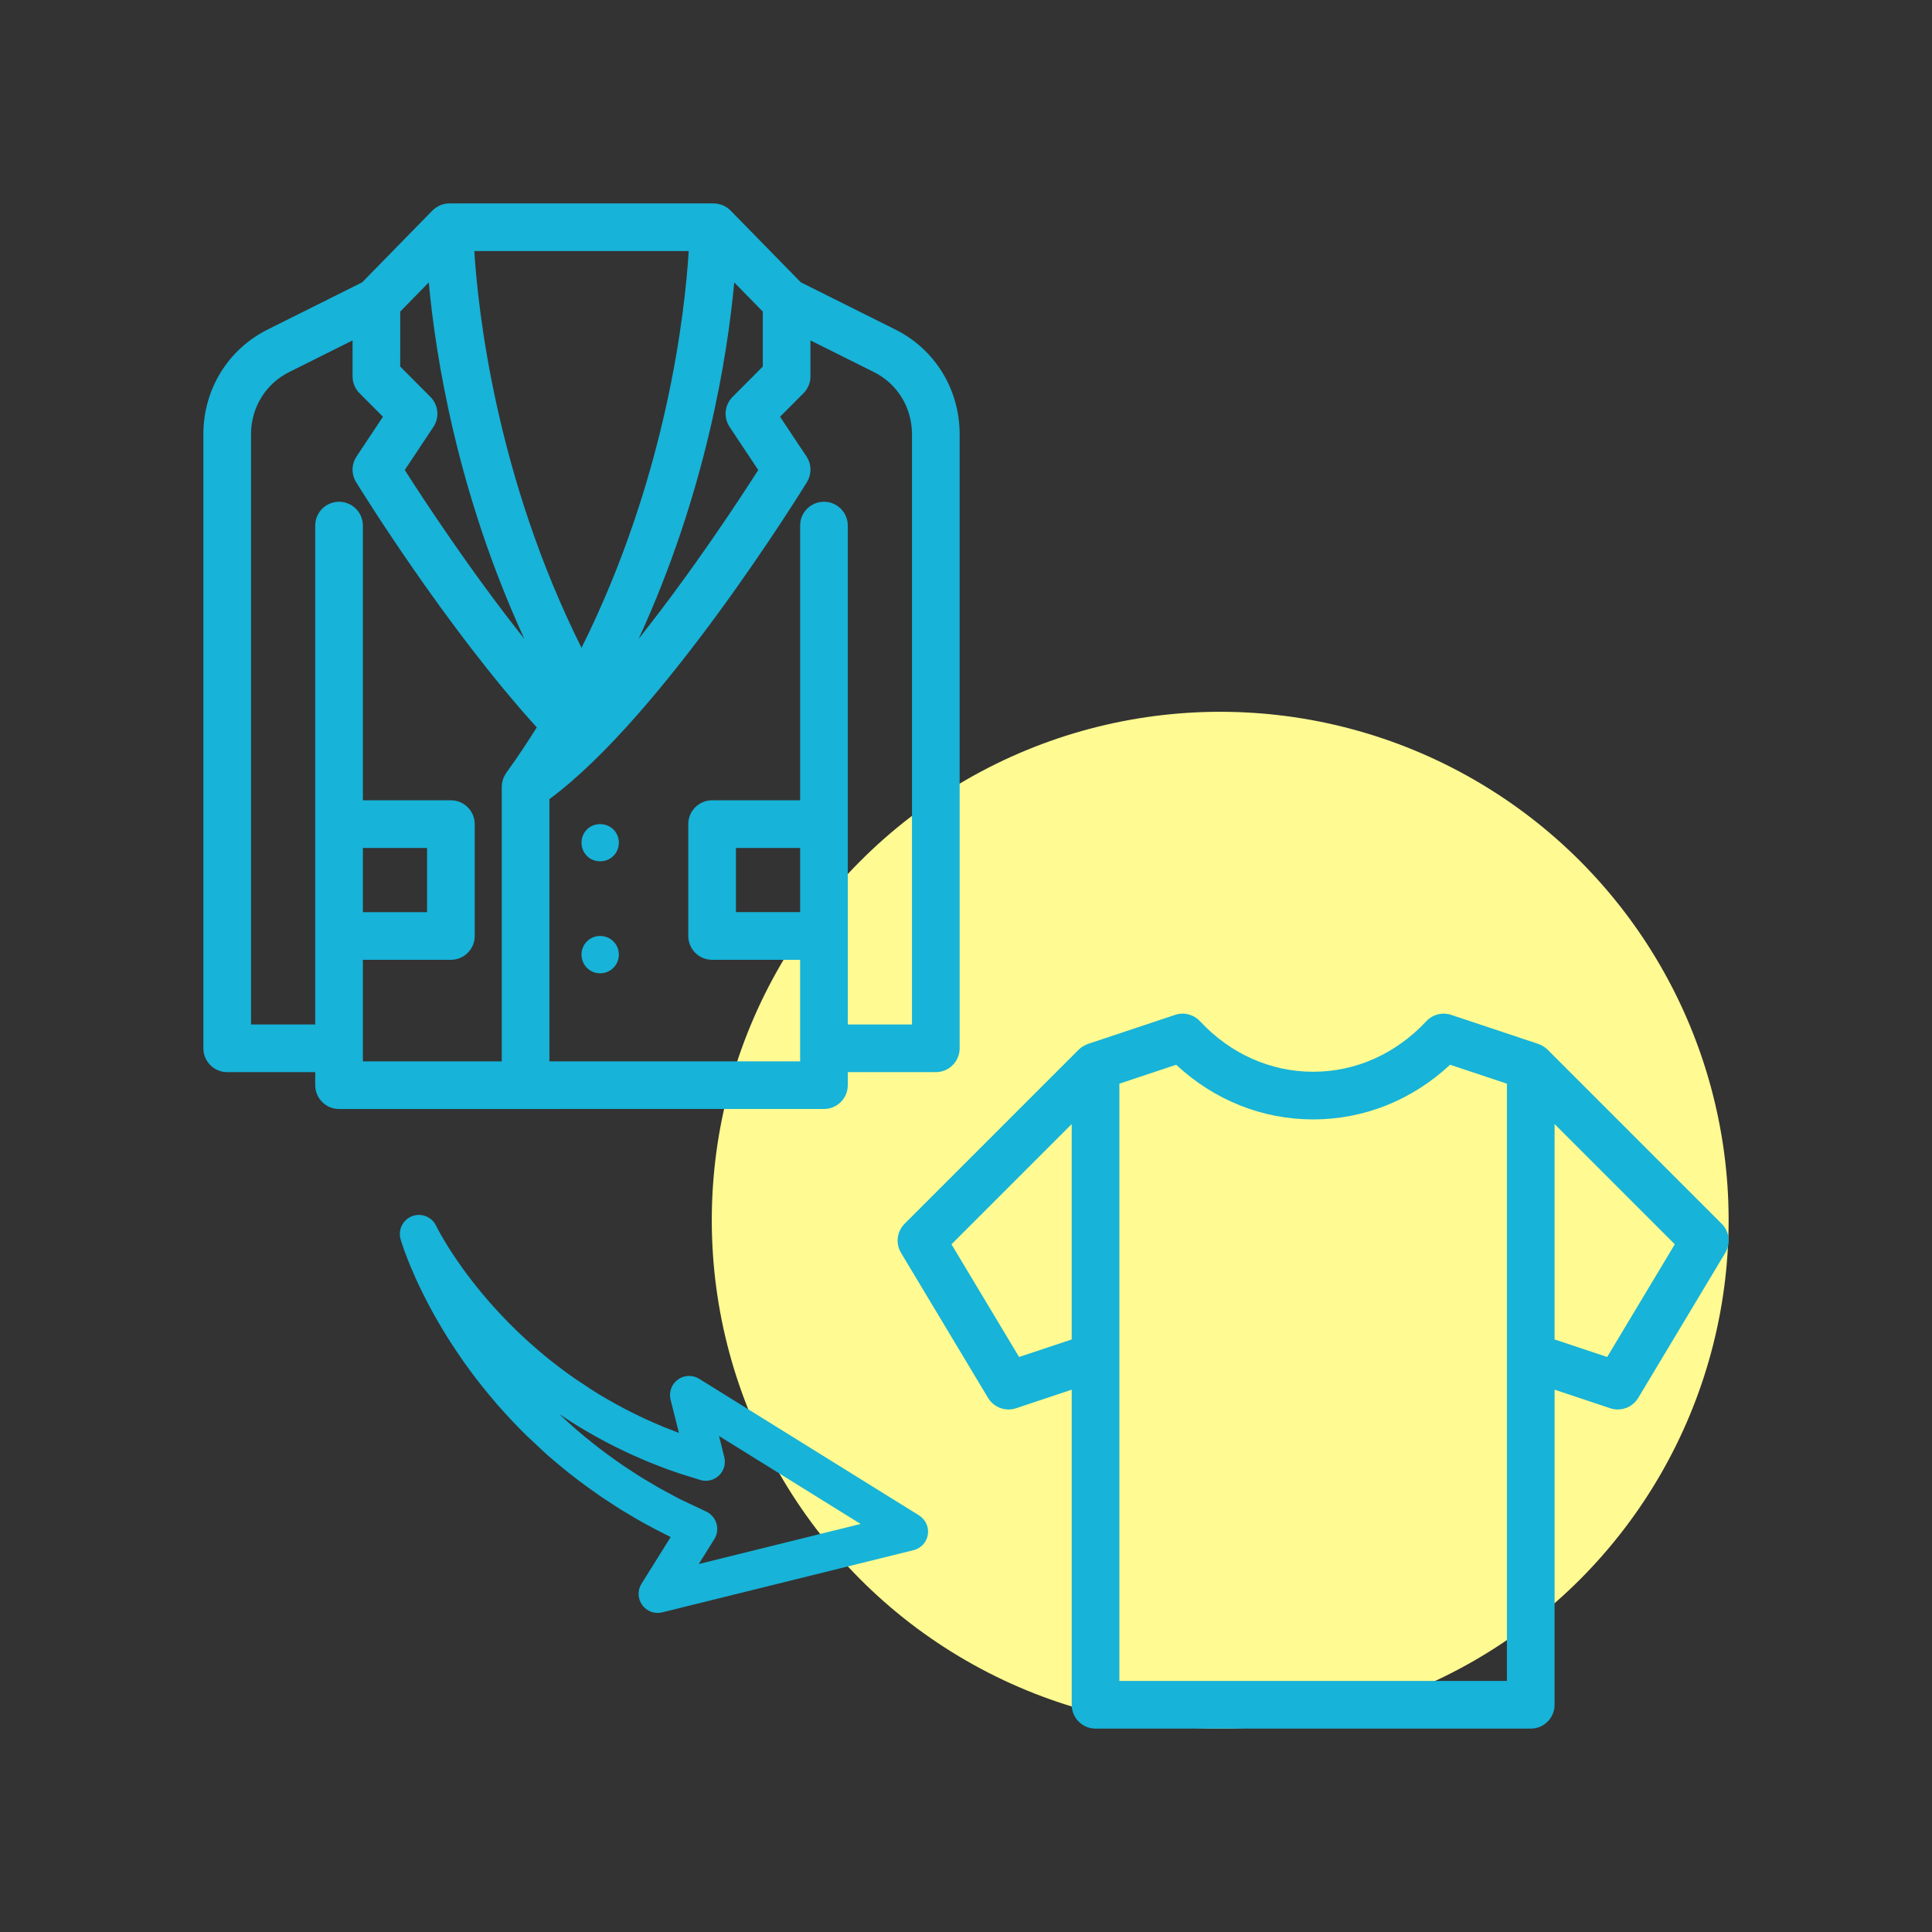<svg width="152" height="152" viewBox="0 0 152 152" fill="none" xmlns="http://www.w3.org/2000/svg">
<rect x="0" y="0" width="152" height="152" fill="#333333" stroke="none"/>
<circle cx="96" cy="96" r="40" fill="#FFFA91"/>
<g clip-path="url(#clip0_5125_34072)">
<path d="M135.452 96.278L121.767 82.593C121.767 82.593 121.764 82.59 121.763 82.588L121.756 82.582C121.751 82.576 121.744 82.573 121.739 82.567C121.664 82.494 121.582 82.429 121.495 82.368C121.464 82.346 121.432 82.328 121.4 82.308C121.336 82.269 121.269 82.234 121.2 82.203C121.162 82.186 121.124 82.168 121.085 82.154C121.064 82.147 121.045 82.135 121.024 82.129L114.176 79.847C113.478 79.614 112.712 79.81 112.212 80.347C109.821 82.909 106.661 84.321 103.311 84.321C99.962 84.321 96.801 82.909 94.411 80.347C93.911 79.81 93.144 79.615 92.447 79.847L85.599 82.129C85.578 82.135 85.559 82.147 85.538 82.154C85.499 82.168 85.46 82.186 85.422 82.203C85.353 82.234 85.287 82.269 85.223 82.308C85.191 82.328 85.159 82.346 85.127 82.368C85.04 82.428 84.959 82.494 84.884 82.567C84.879 82.573 84.872 82.576 84.867 82.582L84.86 82.588C84.86 82.588 84.857 82.591 84.855 82.593L71.171 96.278C70.562 96.886 70.445 97.83 70.889 98.568L77.736 109.981C78.082 110.558 78.699 110.891 79.344 110.891C79.542 110.891 79.742 110.86 79.938 110.794L84.317 109.334V134.124C84.317 135.16 85.157 135.999 86.192 135.999H120.432C121.467 135.999 122.307 135.16 122.307 134.124V109.334L126.686 110.794C126.882 110.859 127.081 110.89 127.279 110.89C127.923 110.89 128.541 110.557 128.887 109.98L135.735 98.567C136.179 97.83 136.062 96.885 135.453 96.277L135.452 96.278ZM80.177 106.762L74.857 97.894L84.316 88.434V105.382L80.177 106.761L80.177 106.762ZM118.556 132.25H88.067V85.258L92.535 83.769C95.525 86.552 99.308 88.07 103.311 88.07C107.314 88.07 111.098 86.552 114.087 83.769L118.556 85.258V132.25ZM126.444 106.762L122.306 105.382V88.435L131.765 97.894L126.444 106.762L126.444 106.762Z" fill="#17B3D8"/>
<path d="M47.212 64.838C46.4 64.838 45.75 65.475 45.75 66.3C45.75 67.125 46.4 67.763 47.212 67.763C48.038 67.763 48.688 67.125 48.688 66.3C48.688 65.475 48.038 64.838 47.212 64.838Z" fill="#17B3D8"/>
<path d="M47.212 73.637C46.4 73.637 45.75 74.287 45.75 75.099C45.75 75.924 46.4 76.575 47.212 76.575C48.038 76.575 48.688 75.924 48.688 75.099C48.688 74.287 48.038 73.637 47.212 73.637Z" fill="#17B3D8"/>
<path d="M45.75 87.25H64.825C65.861 87.25 66.7 86.41 66.7 85.375V84.35H73.625C74.66 84.35 75.5 83.51 75.5 82.475V34.163C75.5 30.625 73.548 27.462 70.412 25.91L63.006 22.213L57.477 16.564C57.477 16.564 57.473 16.561 57.471 16.56C57.383 16.471 57.288 16.391 57.185 16.322C57.183 16.32 57.18 16.319 57.178 16.318C57.079 16.252 56.974 16.194 56.863 16.148C56.793 16.118 56.72 16.101 56.647 16.081C56.586 16.064 56.526 16.046 56.462 16.034C56.358 16.016 56.252 16.003 56.147 16.003C56.143 16.003 56.14 16.002 56.136 16.002H35.361C35.361 16.002 35.355 16.003 35.352 16.003C35.23 16.003 35.108 16.015 34.989 16.04C34.974 16.043 34.96 16.049 34.945 16.052C34.839 16.076 34.735 16.105 34.634 16.148C34.549 16.184 34.471 16.231 34.393 16.278C34.358 16.299 34.322 16.318 34.288 16.342C34.195 16.407 34.108 16.478 34.029 16.558C34.026 16.561 34.023 16.563 34.02 16.565L28.491 22.215L21.092 25.908C17.952 27.461 16 30.625 16 34.163V82.475C16 83.51 16.839 84.35 17.875 84.35H24.8V85.376C24.8 86.411 25.639 87.251 26.675 87.251L45.75 87.25ZM62.95 71.762H57.9V66.713H62.95V71.762ZM71.75 34.163V80.6H66.7V41.35C66.7 40.315 65.861 39.475 64.825 39.475C63.789 39.475 62.95 40.315 62.95 41.35V62.963H56.025C54.989 62.963 54.15 63.803 54.15 64.838V73.638C54.15 74.674 54.989 75.513 56.025 75.513H62.95V83.501H43.225V62.872C52.124 56.301 63.011 38.702 63.485 37.933C63.869 37.309 63.855 36.521 63.45 35.912L61.372 32.788L63.216 30.936C63.566 30.584 63.763 30.109 63.763 29.613V26.782L68.744 29.268C70.599 30.186 71.75 32.062 71.75 34.163ZM60.013 28.838L57.634 31.227C57.005 31.858 56.907 32.846 57.401 33.588L59.654 36.977C58.215 39.233 54.506 44.899 50.246 50.259C55.553 38.719 57.236 27.973 57.767 22.22L60.013 24.515V28.838ZM54.185 19.75C53.892 24.479 52.484 37.474 45.75 50.966C39.031 37.499 37.614 24.485 37.316 19.75L54.185 19.75ZM31.488 24.515L33.733 22.221C34.264 27.975 35.947 38.724 41.256 50.266C36.99 44.897 33.283 39.233 31.845 36.978L34.098 33.588C34.592 32.846 34.494 31.858 33.865 31.228L31.487 28.839L31.488 24.515ZM28.55 66.713H33.599V71.763H28.55V66.713ZM28.55 75.513H35.474C36.51 75.513 37.349 74.674 37.349 73.638V64.838C37.349 63.803 36.51 62.963 35.474 62.963H28.55V41.35C28.55 40.315 27.71 39.475 26.675 39.475C25.639 39.475 24.8 40.315 24.8 41.35V80.6H19.75V34.163C19.75 32.061 20.902 30.186 22.763 29.265L27.738 26.781V29.612C27.738 30.108 27.935 30.584 28.285 30.935L30.128 32.788L28.052 35.912C27.647 36.521 27.633 37.309 28.017 37.933C28.312 38.413 35.051 49.321 42.23 57.226C41.538 58.328 40.726 59.572 39.835 60.796C39.825 60.809 39.819 60.824 39.809 60.838C39.787 60.871 39.768 60.904 39.747 60.938C39.71 61.002 39.675 61.066 39.645 61.133C39.628 61.17 39.613 61.206 39.598 61.243C39.571 61.315 39.55 61.388 39.532 61.462C39.524 61.496 39.514 61.529 39.508 61.564C39.49 61.661 39.48 61.76 39.478 61.859C39.478 61.871 39.475 61.883 39.475 61.896C39.475 61.898 39.475 61.899 39.475 61.901V83.501H28.55L28.55 75.513Z" fill="#17B3D8"/>
<path d="M72.311 119.226L55.005 108.476C54.486 108.153 53.824 108.178 53.33 108.538C52.836 108.898 52.61 109.521 52.758 110.115L53.413 112.733C53.223 112.662 53.03 112.589 52.836 112.509L52.21 112.266C52.091 112.219 51.974 112.167 51.854 112.114L51.275 111.861C50.984 111.735 50.689 111.609 50.361 111.442C49.478 111.023 48.617 110.57 47.805 110.097L47.661 110.013C47.287 109.794 46.908 109.575 46.521 109.318L45.245 108.471C44.362 107.868 43.525 107.206 42.845 106.656C41.904 105.865 41.224 105.255 40.621 104.662C39.875 103.95 39.199 103.213 38.701 102.661C38.109 101.991 37.57 101.341 37.097 100.726C36.079 99.407 35.38 98.315 34.97 97.627C34.531 96.893 34.313 96.442 34.312 96.44C33.977 95.736 33.161 95.405 32.427 95.681C31.697 95.957 31.301 96.746 31.515 97.497C31.523 97.521 31.69 98.104 32.062 99.053C32.384 99.881 32.952 101.21 33.825 102.841C34.231 103.601 34.703 104.412 35.234 105.265C35.681 105.966 36.284 106.893 36.987 107.833C37.546 108.603 38.193 109.413 39.105 110.483C39.74 111.199 40.586 112.134 41.502 113.016L42.768 114.201C43.168 114.573 43.585 114.921 44.001 115.267L44.115 115.362C44.979 116.08 45.899 116.779 46.818 117.42C47.163 117.674 47.516 117.904 47.865 118.131L48.435 118.502C48.59 118.604 48.744 118.705 48.911 118.806L49.535 119.176C50.231 119.606 50.895 119.96 51.539 120.303L52.765 120.927L50.469 124.601C50.145 125.119 50.168 125.781 50.527 126.276C50.813 126.671 51.268 126.896 51.741 126.896C51.86 126.896 51.982 126.882 52.101 126.852L71.878 121.958C72.463 121.813 72.905 121.332 72.999 120.736C73.093 120.141 72.821 119.547 72.309 119.228L72.311 119.226ZM54.977 123.048L56.207 121.08C56.439 120.709 56.489 120.252 56.359 119.835C56.228 119.417 55.915 119.073 55.514 118.9L53.486 117.94L52.951 117.654C52.349 117.333 51.727 117.002 51.092 116.609L50.451 116.229C50.328 116.154 50.207 116.074 50.084 115.994L49.501 115.613C49.201 115.418 48.896 115.221 48.569 114.981C47.687 114.366 46.835 113.717 46.037 113.055L45.924 112.961C45.55 112.649 45.173 112.336 44.797 111.987L43.996 111.25L44.887 111.831C45.3 112.105 45.727 112.356 46.151 112.602L46.295 112.686C47.183 113.202 48.119 113.696 49.038 114.132C49.385 114.308 49.737 114.462 50.084 114.612L50.642 114.856C50.801 114.927 50.958 114.996 51.122 115.059L51.728 115.294C52.381 115.562 53.024 115.778 53.591 115.968L55.105 116.44C55.619 116.591 56.178 116.457 56.567 116.084C56.956 115.711 57.114 115.16 56.984 114.638L56.569 112.977L67.709 119.897L54.979 123.048L54.977 123.048Z" fill="#17B3D8"/>
</g>
<defs>
<clipPath id="clip0_5125_34072">
<rect width="120" height="120" fill="white" transform="translate(16 16)"/>
</clipPath>
</defs>
</svg>
